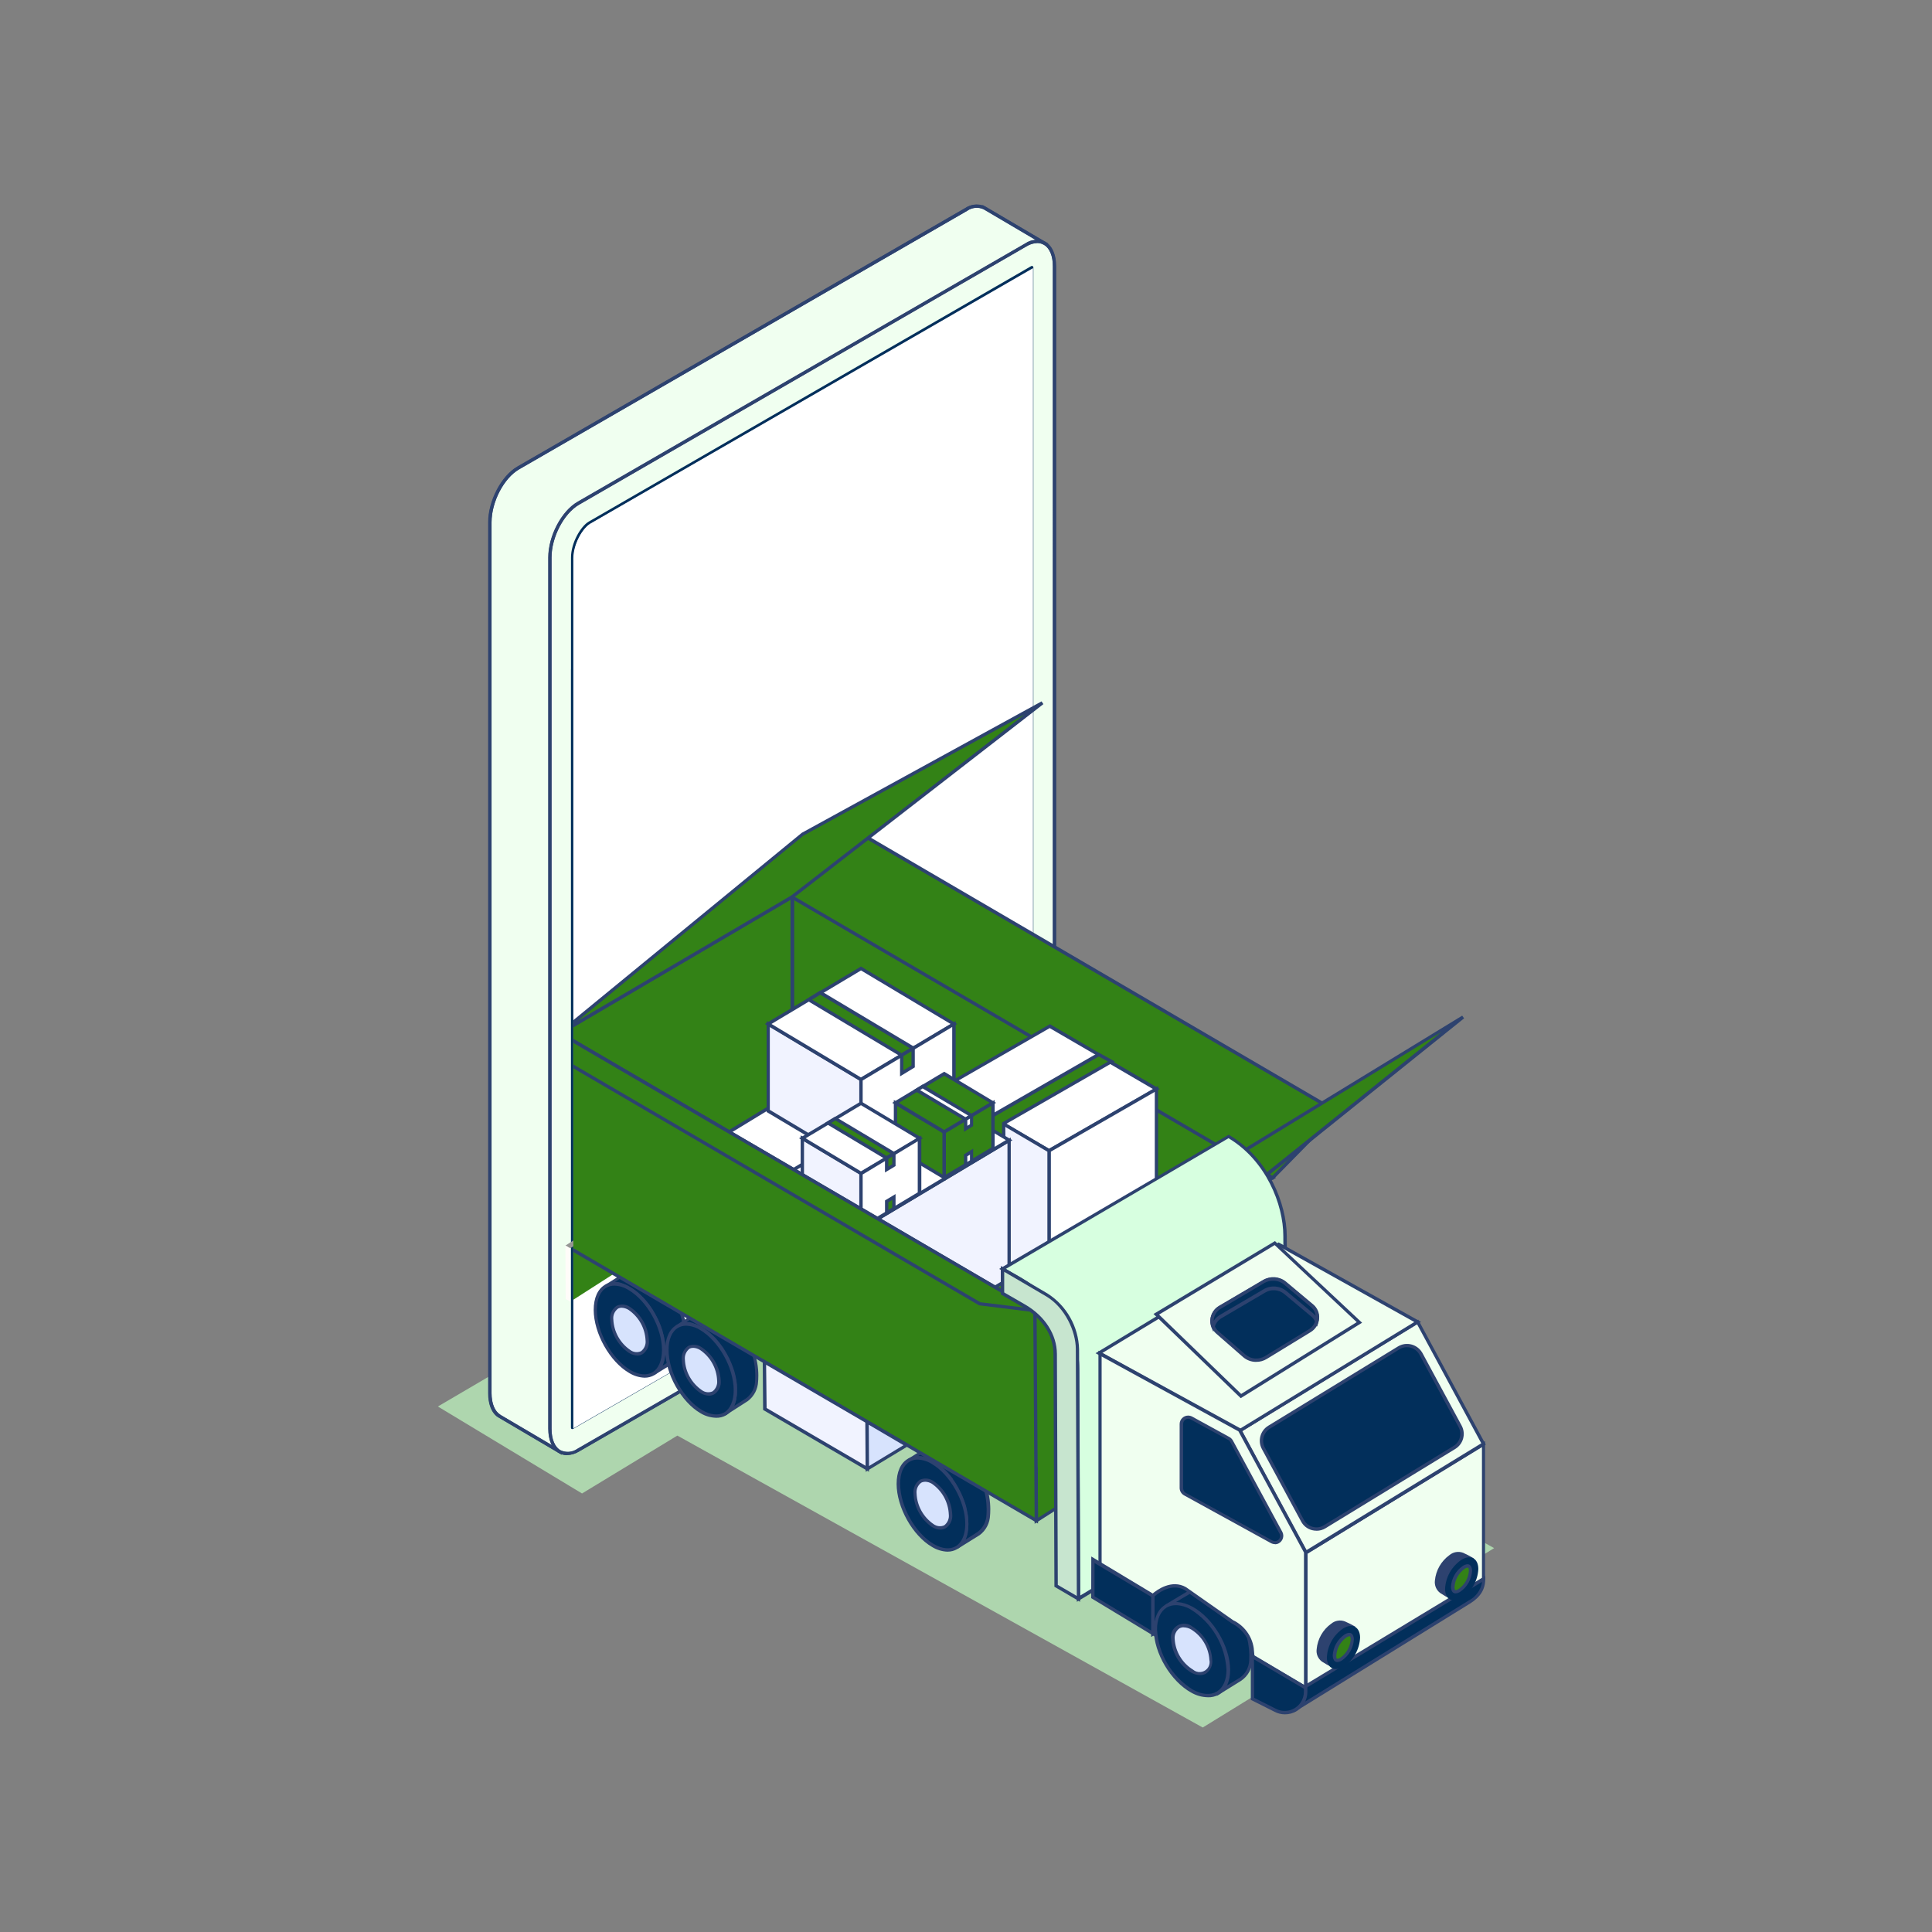 <svg xmlns="http://www.w3.org/2000/svg" id="Livello_1" data-name="Livello 1" viewBox="0 0 500 500"><rect x="0" y="0" width="500" height="500" fill="#808080" stroke="none"/><defs><style>      .cls-1, .cls-2, .cls-3, .cls-4, .cls-5, .cls-6, .cls-7, .cls-8, .cls-9, .cls-10, .cls-11, .cls-12, .cls-13, .cls-14, .cls-15, .cls-16, .cls-17, .cls-18, .cls-19 {        stroke-width: 0px;      }      .cls-1, .cls-9 {        fill: #338216;      }      .cls-1, .cls-10, .cls-11, .cls-16, .cls-17 {        fill-rule: evenodd;      }      .cls-2, .cls-10 {        fill: #f1f3ff;      }      .cls-3 {        fill: #f5961a;      }      .cls-4 {        fill: #d7e3fd;      }      .cls-5 {        fill: #2d426f;      }      .cls-6 {        fill: #c0c2c7;      }      .cls-7 {        fill: #d7ffe0;      }      .cls-8 {        fill: #969695;      }      .cls-11 {        fill: #f96266;      }      .cls-12 {        fill: #022f5b;      }      .cls-13 {        fill: #aed6ae;      }      .cls-14 {        fill: #c7e5cf;      }      .cls-15 {        fill: #fffcf9;      }      .cls-16 {        fill: #ccd0ef;      }      .cls-17, .cls-19 {        fill: #fff;      }      .cls-18 {        fill: #f0fff0;      }    </style></defs><polygon class="cls-13" points="386.68 400.65 251.24 325.46 283.65 305.79 248.64 284.61 113.32 364 150.63 386.51 175.3 371.53 311.27 447.08 386.68 400.65"></polygon><path class="cls-18" d="M134.13,121.11l115.86-66.9c1.39-.99,3.21-1.14,4.75-.42h0l15.74,9.28-13.14,10.31v211.85c0,5.4-3.29,11.68-7.34,14.02l-103.56,59.79-1.44,16.73-15.55-9.17h0l-.23-.14h0c-1.51-.91-2.46-2.97-2.46-5.86v-225.48c.01-5.4,3.3-11.68,7.35-14.02Z"></path><path class="cls-5" d="M145.39,376.5l-16.82-9.91h0c-1.44-1.13-2.24-3.27-2.24-5.94v-225.52c0-5.53,3.39-12,7.55-14.4l115.9-66.89c1.33-.89,2.98-1.15,4.51-.71v-.1l.67.38,16.33,9.6-13.47,10.57v211.65c0,5.53-3.4,11.98-7.55,14.4l-103.4,59.71-1.47,17.16ZM129.84,366.33l14.8,8.72,1.39-16.28.2-.11,103.55-59.79c3.93-2.26,7.13-8.37,7.13-13.64V73.15l12.8-10.04-15.19-8.94c-1.4-.64-3.04-.49-4.3.42l-115.87,66.89c-3.92,2.27-7.13,8.39-7.13,13.65v225.48c0,2.61.82,4.61,2.24,5.49l.38.24Z"></path><path class="cls-5" d="M145.01,376.15c-.06.01-.13.01-.19,0l-15.77-9.3-.07-.06c-1.63-1.05-2.57-3.28-2.57-6.14v-225.52c0-5.52,3.37-11.95,7.53-14.35l115.86-66.9c1.48-1.02,3.4-1.2,5.05-.45h.07l15.75,9.28c.11.06.18.18.18.3.01.13-.04.25-.14.33l-12.99,10.19v211.71c0,5.51-3.37,11.95-7.53,14.35l-103.33,59.68-1.46,16.54c0,.13-.08.25-.2.31-.06.02-.12.04-.18.04h0ZM129.5,366.19l15.19,8.96,1.38-16.14c0-.13.08-.24.19-.3l103.55-59.79c3.94-2.27,7.13-8.41,7.13-13.68V73.37c0-.12.05-.23.14-.3l12.71-9.96-15.12-8.96h0c-1.43-.64-3.09-.49-4.36.42l-115.98,66.87-.19-.32.19.32c-3.94,2.28-7.13,8.42-7.13,13.69v225.48c0,2.62.83,4.64,2.27,5.53.01.01.02.02.04.05Z"></path><path class="cls-18" d="M149.66,375.3l115.87-66.89c4.05-2.38,7.33-8.62,7.33-14.02V68.91c0-5.4-3.28-7.89-7.33-5.55l-115.87,66.89c-4.05,2.38-7.33,8.61-7.33,14.02v225.48c0,5.4,3.28,7.89,7.33,5.55Z"></path><path class="cls-5" d="M146.73,376.61c-.74,0-1.46-.19-2.09-.56-1.76-1.01-2.76-3.3-2.76-6.31v-225.48c0-5.53,3.39-11.98,7.55-14.4l115.91-66.89c1.54-1.07,3.55-1.22,5.24-.39,1.75,1.01,2.76,3.31,2.76,6.32v225.48c0,5.52-3.39,11.98-7.55,14.38l-115.92,66.9c-.95.58-2.03.9-3.14.94h0ZM268.44,62.91c-.95.04-1.88.32-2.7.82l-115.87,66.9c-3.92,2.27-7.13,8.39-7.13,13.64v225.48c0,2.68.84,4.75,2.32,5.56,1.43.68,3.09.52,4.37-.39l115.92-66.89c3.93-2.27,7.13-8.39,7.13-13.64V68.91c0-2.68-.84-4.75-2.38-5.56-.51-.29-1.08-.44-1.66-.44Z"></path><path class="cls-19" d="M262.92,303.57c2.04-1.19,4.43-5.37,4.43-8.98V69.4l-114.53,66.1c-2.05,1.19-4.43,5.36-4.43,8.98v225.19l114.53-66.1Z"></path><path class="cls-12" d="M148.14,369.84c-.06.02-.13.02-.19,0-.12-.07-.19-.2-.19-.33v-196.34h.76v195.68l113.91-65.76c1.96-1.13,4.24-5.15,4.24-8.65V69.95l-113.91,65.68c-1.96,1.13-4.24,5.15-4.24,8.65v29.29h-.75v-29.29c0-3.74,2.48-8.08,4.62-9.31l114.48-66.1c.12-.07.26-.07.38,0s.19.19.19.33v225.19c0,3.74-2.48,8.08-4.62,9.31l-114.5,66.1s-.12.05-.19.05h0Z"></path><path class="cls-5" d="M146.73,376.56c-.72,0-1.44-.18-2.07-.55-1.73-1-2.73-3.28-2.73-6.26v-225.48c0-5.51,3.39-11.95,7.53-14.35l115.89-66.89c1.52-1.07,3.52-1.21,5.18-.39,1.73,1.01,2.72,3.29,2.72,6.27v225.48c0,5.51-3.37,11.95-7.52,14.34l-115.89,66.9c-.94.58-2.01.89-3.11.93ZM268.44,62.87c-.96.04-1.9.31-2.72.82l-115.87,66.9c-3.94,2.27-7.13,8.41-7.13,13.68v225.48c0,2.7.84,4.75,2.38,5.61,1.44.68,3.12.53,4.42-.39l115.84-66.89c3.93-2.28,7.13-8.42,7.13-13.68V68.91c0-2.71-.86-4.75-2.38-5.61-.51-.29-1.08-.44-1.66-.44Z"></path><g><path class="cls-19" d="M267.35,69.4v225.19c0,3.61-2.39,7.79-4.43,8.98l-27.75,16.01h-.01s-.43.25-.43.25h-.01s-.43.26-.43.26l-4.8,2.77-.45.26-.43.24-40.07,23.14-.44.25-.43.25-39.29,22.67v-225.19c0-3.62,2.38-7.79,4.43-8.98l114.53-66.1Z"></path><path class="cls-12" d="M172.8,335.21l-10.3-6.02c-.12.06-.24.12-.34.19h0l-5.55,3.56c.11-.07.23-.14.36-.19.12-.07.25-.12.38-.17.12-.06.24-.1.36-.13.26-.08.55-.14.82-.17h1.08l.46.07c.33.06.68.13,1,.24h0l.24.1c.53.2,1.06.45,1.56.74.29.17.57.34.84.55,1.29.93,2.45,2.04,3.43,3.29,0,.07.11.12.15.19l.39.52c.04.07.08.13.13.19l.12.17c.14.21.31.44.45.67l.11.18.06.07c.4.67.8,1.37,1.19,2.09.02.04.05.08.07.13.14.3.27.59.42.9s.31.75.43,1.12l.11.31c.1.25.18.5.25.75.05.12.08.25.11.38.07.23.13.45.18.67.06.14.1.31.11.46.14.63.25,1.27.31,1.91v.34c.01.34.01.69,0,1.03h0v1.13c-.02.29-.07.56-.13.83v.24c-.12.53-.29,1.06-.5,1.57-.19.43-.44.82-.74,1.19-.06.08-.13.18-.21.25-.2.26-.44.49-.7.67-.07.07-.15.12-.23.18l5.53-3.56c1.54-1.15,2.46-2.95,2.48-4.87,0,0,.89-8.28-4.42-11.75h0Z"></path><path class="cls-5" d="M169.45,355.79l-.51-.7.14-.1.12-.1c.11-.08.21-.17.32-.26l.08-.08c.07-.06.13-.13.19-.2.07-.07.14-.15.2-.25.3-.36.53-.76.7-1.19.19-.45.32-.93.42-1.4v-.27c.05-.24.08-.48.11-.72v-1.12c0-.34-.02-.68-.06-1.02v-.32c-.06-.63-.17-1.27-.3-1.89-.02-.14-.06-.29-.1-.42v-.11c0-.19-.1-.38-.15-.57s0-.19,0-.25v-.15c-.06-.24-.14-.46-.24-.69l-.11-.32c-.1-.27-.19-.52-.3-.78l-.3-.69c-.07-.17-.15-.34-.24-.51l-.08-.15c-.33-.67-.71-1.37-1.13-2.03l-.11-.15c-.14-.24-.24-.38-.33-.51l-.15-.24s-.1-.12-.13-.18c-.04-.05-.07-.1-.11-.15l-.55-.71c-.96-1.21-2.08-2.29-3.34-3.19-.26-.19-.53-.37-.81-.52-.49-.27-.99-.51-1.5-.71l-.31-.11c-.29-.1-.58-.17-.88-.21h-1.38c-.26.04-.52.08-.78.17l-.32.11c-.11.04-.23.08-.32.14-.12.05-.23.11-.33.17h0l-.48-.74h0l5.64-3.56c.11-.07.21-.13.33-.18l.2-.1,10.51,6.14c5.46,3.56,4.68,11.88,4.64,12.21-.05,2.05-1.05,3.97-2.68,5.19l-5.61,3.44h0ZM161.14,332.21h.1l.25.1c.55.21,1.09.48,1.6.77.3.17.59.36.88.56,1.34.95,2.54,2.09,3.56,3.37l.57.72c.04.06.07.12.11.18l.3.42c.11.15.21.3.31.46l.15.24c.43.7.83,1.41,1.19,2.14l.08.14c.08.17.15.34.24.53l.31.71c.11.27.21.55.31.81l.1.3c.1.24.18.48.25.72v.18c.04.11.07.21.08.32.07.18.12.36.15.55.07.19.12.39.14.59.14.63.24,1.28.3,1.92.01.13.01.25,0,.38.02.34.02.69,0,1.03v1.13c-.02.31-.07.62-.13.91.01.1.01.2,0,.3-.11.52-.26,1.05-.46,1.54l-.12.26,3.15-2.02c1.41-1.08,2.26-2.76,2.28-4.54,0-.1.77-8.1-4.25-11.39l-10.08-5.94-.08.06-3.3,2.11h.55c.17.01.33.05.49.08.33.08.67.19.99.33h.01Z"></path><path class="cls-12" d="M162.86,333.46c-4.91-2.86-8.85-.37-8.82,5.56.02,5.93,4.01,13.06,8.91,15.9,4.89,2.84,8.84.38,8.81-5.56-.02-5.94-4.01-13.04-8.9-15.9Z"></path><path class="cls-5" d="M166.78,356.55c-1.43-.06-2.8-.5-4.01-1.25-5-2.93-9.1-10.23-9.12-16.28,0-3.12,1.03-5.44,2.93-6.53s4.11-.82,6.54.61h0c5,2.92,9.1,10.23,9.12,16.27,0,3.12-1.03,5.44-2.93,6.54-.77.44-1.64.65-2.53.64h0ZM159.01,332.72c-.72,0-1.43.18-2.05.52-1.62.94-2.49,2.98-2.48,5.78,0,5.77,3.92,12.74,8.68,15.54,2.15,1.25,4.17,1.46,5.68.59,1.51-.87,2.49-2.98,2.48-5.78,0-5.77-3.91-12.74-8.68-15.52h0c-1.09-.69-2.34-1.08-3.62-1.13h0Z"></path><path class="cls-4" d="M162.87,338.63c-2.54-1.5-4.58-.2-4.57,2.87.13,3.35,1.85,6.43,4.62,8.31,2.54,1.48,4.6.19,4.58-2.89-.14-3.35-1.85-6.43-4.63-8.3Z"></path><path class="cls-5" d="M164.92,350.82c-.76-.04-1.51-.27-2.15-.68-2.89-1.95-4.68-5.15-4.85-8.63-.14-1.4.48-2.76,1.63-3.56,1.15-.55,2.52-.43,3.56.31h0c2.89,1.96,4.68,5.15,4.83,8.63.14,1.39-.48,2.76-1.62,3.56-.43.25-.91.37-1.41.37h0ZM160.88,338.44c-.33,0-.67.08-.96.25-.87.67-1.32,1.73-1.19,2.81.15,3.18,1.78,6.1,4.42,7.89.78.59,1.83.71,2.73.31.87-.67,1.32-1.73,1.19-2.81-.14-3.17-1.78-6.09-4.41-7.89h0c-.53-.34-1.15-.53-1.78-.56h0Z"></path><path class="cls-12" d="M251.28,380.24l-10.3-6.02-.33.19h0l-5.53,3.56c.11-.08.23-.14.36-.19.12-.07.24-.13.37-.17l.36-.13c.27-.08.55-.14.83-.17h1.07c.15,0,.31.04.46.07.33.05.68.13,1,.24h.06l.24.08c.53.21,1.06.46,1.56.75.29.15.57.34.83.53,1.29.94,2.45,2.04,3.43,3.3l.17.19.39.52.12.19s.1.11.13.17c.14.21.31.44.45.67.02.06.06.12.11.18v.07c.43.68.83,1.38,1.19,2.09,0,0,0,.08.07.13.14.3.26.59.4.9s.31.75.44,1.1l.11.32c.1.25.18.5.25.75.05.12.08.25.11.38.07.23.12.45.18.67.05.15.08.31.11.46.14.63.24,1.27.3,1.91v.34c.04.34.06.69.06,1.03h0v1.13c-.02.29-.06.56-.12.83v.24c-.11.51-.25,1.01-.45,1.48-.18.45-.43.87-.72,1.25-.06.1-.14.18-.23.25-.1.13-.2.25-.32.36-.11.12-.24.21-.37.31-.07.06-.15.12-.24.17l5.55-3.56c1.53-1.15,2.45-2.95,2.48-4.87,0,0,.77-8.24-4.55-11.71h0Z"></path><path class="cls-5" d="M247.94,400.82l-.51-.7.13-.1.13-.1c.1-.07.19-.14.27-.23l.13-.13c.07-.05.13-.1.19-.14.07-.07.14-.15.2-.24.29-.36.52-.76.69-1.19.19-.45.33-.93.43-1.41v-.14c.06-.33.11-.59.13-.86v-1.1c.02-.34.02-.68,0-1.02.01-.11.01-.2,0-.31-.06-.64-.15-1.27-.3-1.9-.01-.14-.05-.29-.1-.43v-.21c0-.14-.07-.3-.12-.45-.01-.1-.04-.18-.07-.26v-.13c-.08-.29-.15-.49-.24-.7l-.12-.33c-.08-.26-.19-.51-.29-.77l-.3-.68c-.07-.18-.15-.36-.24-.52s-.06-.1-.07-.13c-.36-.71-.74-1.4-1.19-2.05v-.08l-.07-.11c-.1-.17-.2-.32-.31-.48l-.15-.24s-.11-.12-.14-.19c0,0-.07-.11-.12-.17l-.53-.69c-.96-1.22-2.08-2.3-3.34-3.21-.25-.19-.52-.36-.8-.5-.49-.29-.99-.53-1.51-.74l-.29-.1c-.3-.1-.59-.17-.9-.21-.14-.04-.3-.05-.44-.06h-.93c-.27.02-.53.08-.8.17l-.31.11c-.11.04-.23.08-.32.14h-.1l-.19.08-.08.06-.48-.72.1-.07,5.58-3.56.32-.18.2-.1,10.51,6.14c5.48,3.56,4.68,11.88,4.64,12.21-.05,2.05-1.03,3.97-2.67,5.19l-5.67,3.53h0ZM246.75,383l.23.32.3.45.13.21c.44.7.83,1.43,1.19,2.17l.08.15.24.52.3.71c.12.26.21.53.31.81l.11.3c.1.23.17.46.24.7l.06.18c.04.11.07.23.08.34.05.14.1.29.12.44v.17c.06.17.11.36.12.53.15.63.26,1.27.31,1.92v.38c.02.34.02.69,0,1.03v1.12c-.02.33-.06.65-.13.97v.25c-.11.52-.26,1.05-.46,1.54-.04.1-.07.18-.12.26l3.15-2.02c1.41-1.08,2.27-2.76,2.29-4.54,0-.1.76-8.11-4.25-11.39l-10.08-5.94-.08.06-3.27,2.19h.53c.17,0,.33.04.49.07.34.06.68.14,1.01.25l.33.11c.56.23,1.09.49,1.62.78.31.17.61.34.88.56,1.34.95,2.54,2.09,3.56,3.37l.56.72.12.18-.27.36.33-.26h0Z"></path><path class="cls-12" d="M241.34,378.49c-4.89-2.86-8.85-.37-8.81,5.56.04,5.93,4,13.06,8.9,15.9,4.89,2.84,8.85.37,8.82-5.56-.02-5.93-4.01-13.04-8.91-15.9Z"></path><path class="cls-5" d="M245.27,401.58c-1.46-.05-2.87-.48-4.11-1.25-5.01-2.93-9.1-10.24-9.12-16.28,0-3.12,1.02-5.44,2.92-6.53,1.9-1.09,4.12-.82,6.56.59h0c5,2.92,9.09,10.23,9.11,16.28,0,3.12-1.02,5.44-2.92,6.53-.74.43-1.58.65-2.43.65ZM237.5,377.74c-.72-.01-1.43.17-2.05.52-1.62.94-2.51,2.98-2.49,5.77,0,5.78,3.92,12.76,8.69,15.55,2.15,1.25,4.17,1.46,5.67.59s2.51-2.98,2.49-5.78c0-5.77-3.92-12.74-8.68-15.52h0c-1.08-.69-2.34-1.08-3.62-1.13h0Z"></path><path class="cls-4" d="M241.36,383.65c-2.54-1.48-4.6-.19-4.58,2.89.13,3.35,1.85,6.44,4.63,8.31,2.54,1.48,4.58.19,4.57-2.89-.13-3.35-1.85-6.43-4.62-8.31Z"></path><path class="cls-5" d="M243.4,395.87c-.78-.02-1.56-.26-2.22-.68-2.86-1.97-4.63-5.18-4.77-8.66-.14-1.39.48-2.76,1.62-3.56,1.16-.53,2.52-.42,3.56.32,2.89,1.95,4.68,5.15,4.85,8.63.14,1.39-.48,2.76-1.63,3.56-.43.25-.91.38-1.4.38h0ZM239.36,383.49c-.33,0-.67.08-.96.25-.87.65-1.32,1.73-1.19,2.81.14,3.17,1.78,6.09,4.41,7.89.8.59,1.84.71,2.74.31.87-.67,1.32-1.73,1.19-2.81-.13-3.19-1.76-6.14-4.39-7.95h0c-.55-.33-1.16-.51-1.79-.52v.02Z"></path><path class="cls-12" d="M191.36,345.58l-10.29-6.01-.34.18h0l-5.55,3.56c.11-.08.23-.14.36-.18.12-.08.25-.13.38-.17.11-.06.24-.11.36-.13.26-.08.55-.14.82-.17h.23c.19-.01.39-.01.58,0h.26c.15,0,.31.02.46.06.34.05.68.13,1.01.25h0l.24.08c.53.21,1.05.46,1.54.75.3.15.58.33.84.53,1.29.94,2.45,2.04,3.43,3.29l.17.2.39.52.12.18s.1.11.13.17c.14.21.31.44.44.67.05.06.08.12.11.19l.06.07c.42.67.81,1.37,1.19,2.08l.07.13c.14.3.26.59.42.9s.3.75.43,1.12l.11.31c.1.25.18.5.25.75,0,.13.08.26.11.38s.12.45.18.67c.05.15.08.31.11.46.14.63.24,1.27.3,1.92v1.37h0v1.13c0,.29-.08.56-.13.83v.23c-.11.51-.25,1.01-.45,1.5-.18.43-.43.83-.74,1.19-.06.1-.13.19-.21.26-.1.13-.2.25-.31.36-.12.11-.25.21-.38.31-.07.06-.15.12-.24.17l5.55-3.56c1.53-1.15,2.45-2.95,2.48-4.87,0,0,.84-8.18-4.47-11.66h0Z"></path><path class="cls-5" d="M188.02,366.17l-.5-.71.12-.08.13-.11c.12-.08.23-.17.33-.26l.06-.07c.07-.06.13-.13.19-.21.07-.07.14-.14.2-.23.29-.37.52-.76.71-1.19.18-.46.32-.93.42-1.41v-.14c.06-.29.11-.57.13-.87v-1.09c.02-.34.02-.69,0-1.03.01-.11.01-.2,0-.31-.06-.64-.15-1.27-.3-1.9-.01-.14-.05-.29-.1-.42v-.13c-.04-.19-.08-.37-.14-.55-.01-.08-.04-.17-.07-.25v-.14c-.07-.24-.14-.48-.24-.7l-.12-.32c-.08-.26-.19-.53-.3-.8l-.31-.71-.21-.48-.08-.15c-.34-.68-.72-1.37-1.19-2.02l-.17-.26c-.1-.15-.21-.32-.32-.48l-.11-.17.29-.34-.42.18-.13-.2-.53-.69c-.97-1.19-2.1-2.24-3.36-3.14-.26-.19-.53-.36-.8-.51-.49-.29-.99-.52-1.51-.72l-.29-.1c-.3-.1-.59-.17-.9-.21-.14-.04-.29-.06-.43-.07h-.24c-.18-.01-.36-.01-.53,0h-.17c-.27.02-.53.08-.8.15-.11.02-.21.07-.31.12-.12.02-.23.07-.32.13l-.11.06-.15.07-.1.06-.49-.72.13-.08,5.55-3.56.32-.17.21-.1,10.5,6.14c5.48,3.56,4.68,11.88,4.64,12.2-.06,2.03-1.05,3.92-2.67,5.13l-5.55,3.56h0ZM179.7,342.57h.1l.24.08c.56.21,1.09.48,1.62.77.31.17.59.36.88.57,1.34.95,2.54,2.08,3.56,3.36l.69.93s.11.12.14.19l.11.14.33.52s.06.1.08.14l.08.11c.42.68.82,1.39,1.19,2.13l.08.15c.07.14.14.31.21.48l.32.75.31.82.11.3c.1.24.17.48.24.71l.06.18c.04.11.06.21.08.33,0,.13.1.33.14.52.07.2.12.4.14.62.14.64.25,1.28.31,1.94v.38c.02.34.02.68,0,1.02v1.12c-.02.32-.07.64-.14.95.02.1.02.18,0,.27-.1.53-.26,1.05-.46,1.54-.04.1-.07.19-.12.27l3.15-2.02c1.41-1.09,2.26-2.77,2.28-4.55,0-.08.77-8.1-4.24-11.39l-10.14-5.87h-.1l-3.29,2.11h.55c.17.02.34.05.51.08.33.08.67.19.97.33h.01Z"></path><path class="cls-12" d="M181.42,343.85c-4.89-2.86-8.84-.37-8.81,5.55.02,5.91,4,13.06,8.9,15.92,4.89,2.85,8.85.37,8.82-5.56s-4.01-13.05-8.91-15.9h0Z"></path><path class="cls-5" d="M185.33,366.92c-1.44-.04-2.84-.44-4.06-1.19-5.01-2.92-9.1-10.23-9.12-16.28,0-3.11,1.03-5.44,2.92-6.53,1.89-1.09,4.12-.82,6.56.61h0c5,2.92,9.09,10.23,9.11,16.27,0,3.12-1.02,5.45-2.92,6.54-.76.4-1.62.61-2.48.58ZM177.57,343.09c-.72,0-1.43.18-2.05.53-1.62.93-2.51,2.98-2.49,5.77,0,5.78,3.92,12.76,8.69,15.54,2.15,1.26,4.16,1.47,5.68.61s2.49-2.99,2.48-5.78c0-5.78-3.92-12.74-8.68-15.54h0c-1.08-.69-2.33-1.07-3.61-1.13h-.01,0Z"></path><path class="cls-4" d="M181.44,349c-2.54-1.48-4.6-.19-4.57,2.89.14,3.33,1.85,6.39,4.62,8.25,2.54,1.48,4.58.2,4.57-2.89-.15-3.33-1.86-6.39-4.62-8.25h0Z"></path><path class="cls-5" d="M183.48,361.2c-.78-.02-1.56-.26-2.22-.68-2.87-1.95-4.66-5.13-4.83-8.6-.14-1.39.48-2.76,1.62-3.56,1.15-.55,2.52-.43,3.56.31h0c2.9,1.94,4.72,5.11,4.92,8.59.15,1.4-.48,2.77-1.63,3.56-.43.26-.91.39-1.41.38ZM179.4,348.82c-.33,0-.67.07-.96.24-.86.67-1.31,1.73-1.19,2.81.14,3.18,1.78,6.1,4.41,7.9.8.59,1.84.71,2.74.31.87-.67,1.32-1.75,1.19-2.83-.14-3.17-1.78-6.09-4.41-7.87-.53-.34-1.15-.53-1.78-.56Z"></path><polygon class="cls-9" points="176.47 318.36 158.86 329.65 148.38 336.37 148.38 322.54 176.41 304.54 176.47 318.36"></polygon><polygon class="cls-8" points="146.34 322.35 147.57 323.06 176.41 304.54 175.2 303.83 146.34 322.35"></polygon><polygon class="cls-15" points="146.34 322.35 146.4 336.16 147.61 336.87 147.57 323.06 146.34 322.35"></polygon><polygon class="cls-9" points="329.37 304.82 268.27 338.93 267.83 339.18 234.72 319.84 148.38 269.41 148.38 265.36 204.94 232.14 205.35 232.38 267.35 268.59 329.37 304.82"></polygon><path class="cls-5" d="M204.94,231.64l-56.56,33.22v1l56.59-33.26,123.52,72.18-60.66,33.86-119.46-69.75v1.02l119.45,69.77,61.74-34.48.67-.37-125.29-73.19Z"></path><polygon class="cls-9" points="205.03 302.49 267.83 339.18 327.77 303.84 205.03 232.19 205.03 302.49"></polygon><path class="cls-5" d="M267.85,339.68l-63.26-36.94v-71.26l.65.38,123.39,72.02-.64.38-60.15,35.42h0ZM205.53,302.24l62.37,36.44,59.08-34.84-121.44-70.91v69.3Z"></path><polygon class="cls-3" points="191.71 294.72 267.83 339.18 281.53 331.67 204.94 286.94 191.71 294.72"></polygon><polygon class="cls-9" points="204.94 232.14 329.37 304.82 346.05 287.81 219.54 213.92 204.94 232.14"></polygon><path class="cls-5" d="M329.45,305.36l-.3-.17-124.82-72.93,15.14-18.92.33.19,126.99,74.17-17.35,17.65h0ZM205.6,232.02l123.7,72.25,16.06-16.37-125.71-73.42-14.05,17.54Z"></path><polygon class="cls-9" points="344.73 339.36 323.41 327.95 323.25 303.84 302.75 316.91 293.43 311.92 220.06 352.65 268.11 379.99 268.19 393.54 323.61 358.2 323.56 351.53 344.73 339.36"></polygon><path class="cls-5" d="M267.76,394.34l-.08-14.09-48.49-27.61.67-.37,73.57-40.85,9.31,4.98,20.94-13.35.17,24.65,21.84,11.65-21.63,12.44v6.66l-.2.13-56.08,35.76h0ZM220.97,352.65l47.58,27.09.1,13.06,54.54-34.79v-6.69l20.7-11.88-20.9-11.28v-.26l-.15-23.33-20.05,12.78-9.34-4.99-72.47,40.28h0Z"></path><path class="cls-6" d="M220.97,308.15c.58-.34,1.32-.34,1.9,0l37.29,20.36c.99.55,1.33,1.79.78,2.78-.18.33-.45.59-.78.78l-37.47,21.03c-.58.33-1.28.33-1.86,0l-37.31-20.05c-.99-.55-1.33-1.79-.78-2.78.18-.33.45-.59.78-.78l37.45-21.34h0Z"></path><path class="cls-6" d="M271.38,300.85c.45-.26,1.01-.26,1.46,0l28.61,15.61c.74.45.97,1.41.53,2.15-.13.21-.31.4-.53.53l-28.72,16.15c-.44.25-.99.25-1.43,0l-28.61-15.44c-.74-.44-.99-1.39-.56-2.13.13-.23.32-.42.56-.56l28.68-16.32Z"></path><polygon class="cls-19" points="257.62 289.71 271.48 297.81 299.28 281.81 285.42 273.72 257.62 289.71"></polygon><path class="cls-5" d="M271.49,298.31l-14.74-8.61,28.67-16.49,14.73,8.61-28.66,16.49h0ZM258.43,289.71l13.06,7.59,26.93-15.44-12.99-7.59-27,15.44Z"></path><polygon class="cls-19" points="243.94 281.5 257.8 289.6 285.6 273.62 271.74 265.52 243.94 281.5"></polygon><path class="cls-5" d="M257.79,290.16l-14.73-8.6,28.66-16.5,14.73,8.61-28.66,16.49ZM244.72,281.56l13.06,7.6,26.94-15.5-13.06-7.59-26.94,15.49h0Z"></path><polygon class="cls-19" points="271.48 335.71 299.28 319.72 299.28 281.81 271.48 297.81 271.48 335.71"></polygon><path class="cls-5" d="M271.05,336.48v-38.92l28.67-16.5v38.91l-28.67,16.51h0ZM271.92,298.07v36.9l26.94-15.44v-36.96l-26.94,15.5h0Z"></path><polygon class="cls-2" points="243.69 319.34 271.48 335.71 271.48 297.81 243.69 281.43 243.69 319.34"></polygon><path class="cls-5" d="M271.92,336.48l-28.67-16.89v-38.93l28.67,16.89v38.93ZM244.13,319.09l26.93,15.86v-36.89l-26.93-15.87v36.9Z"></path><polygon class="cls-9" points="256.5 288.91 256.5 292.42 259.78 294.45 259.77 290.75 287.63 274.72 284.31 272.91 256.5 288.91"></polygon><path class="cls-5" d="M260.22,295.23l-4.15-2.58v-4l28.23-16.24,4.23,2.29-28.37,16.3.06,4.23ZM256.94,292.17l2.38,1.5v-3.16l.21-.13,27.22-15.65-2.38-1.32-27.32,15.75-.12,3.02h0Z"></path><polygon class="cls-10" points="222.82 353.87 261.17 330.96 261.17 295.1 222.82 318.02 222.82 353.87"></polygon><path class="cls-5" d="M222.39,354.64v-36.82l.2-.12,39-23.31v36.82l-.2.12-39,23.31ZM223.26,318.27v34.84l37.47-22.4v-34.84l-37.47,22.4Z"></path><polygon class="cls-17" points="184.47 295.52 222.82 318.02 261.17 295.1 222.82 272.19 184.47 295.52"></polygon><path class="cls-5" d="M222.82,318.53l-.21-.13-38.98-22.89,39.19-23.84.23.13,38.97,23.29-39.19,23.43h0ZM185.33,295.51l37.48,21.97,37.51-22.42-37.51-22.36-37.48,22.82h0Z"></path><polygon class="cls-17" points="201.29 305.15 206.01 308 244.36 285.08 239.67 282.2 201.29 305.15"></polygon><path class="cls-5" d="M206.02,308.51l-5.58-3.36,39.19-23.46,5.52,3.4-39.14,23.42ZM202.14,305.15l3.88,2.38,37.51-22.45-3.86-2.38-37.53,22.45Z"></path><polygon class="cls-11" points="184.47 331.36 222.82 353.87 222.82 318.02 184.47 295.52 184.47 331.36"></polygon><path class="cls-5" d="M223.26,354.63l-39.19-23.02v-36.82l39.19,23.02v36.82ZM184.91,331.11l37.48,22v-34.84l-37.48-22.01v34.85Z"></path><polygon class="cls-17" points="201.29 312.64 206.01 315.49 206.01 308 201.29 305.15 201.29 312.64"></polygon><path class="cls-5" d="M206.45,316.29l-5.59-3.39v-8.49l5.59,3.37v8.5ZM201.7,312.42l3.86,2.38v-6.47l-3.86-2.38v6.47Z"></path><polygon class="cls-17" points="201.29 341.23 206.01 344 206.01 336.51 201.29 333.65 201.29 341.23"></polygon><path class="cls-5" d="M206.45,344.8l-5.61-3.27v-8.61l5.61,3.37v8.5ZM201.7,341.03l3.85,2.26v-6.5l-3.85-2.38v6.62Z"></path><polygon class="cls-10" points="198.79 287.48 222.83 301.84 222.83 279.38 198.79 265 198.79 287.48"></polygon><path class="cls-5" d="M223.26,302.61l-24.86-14.82v-23.54l24.94,14.88-.08,23.48h0ZM199.23,287.23l23.16,13.85v-21.45l-23.16-13.85v21.45Z"></path><polygon class="cls-17" points="198.79 265 222.83 279.38 246.86 265 222.83 250.64 198.79 265"></polygon><path class="cls-5" d="M222.83,279.87l-.23-.13-24.66-14.74,24.88-14.87.23.14,24.66,14.73-24.88,14.87h0ZM199.65,265l23.18,13.86,23.18-13.86-23.18-13.85-23.18,13.85Z"></path><polygon class="cls-1" points="209.33 258.72 233.35 273.09 236.31 271.3 212.26 256.92 209.33 258.72"></polygon><path class="cls-5" d="M233.35,273.59l-24.87-14.86,3.78-2.38.23.14,24.68,14.75-3.81,2.34ZM210.17,258.72l23.18,13.86,2.13-1.28-23.21-13.87-2.1,1.29h0Z"></path><polygon class="cls-17" points="222.83 301.84 246.86 287.48 246.86 265 222.83 279.38 222.83 301.84"></polygon><path class="cls-5" d="M222.39,302.61v-23.48l24.94-14.88v23.54l-24.94,14.82h0ZM223.26,279.63v21.45l23.17-13.85v-21.45l-23.17,13.85Z"></path><polygon class="cls-1" points="233.35 277.78 236.31 275.99 236.31 271.3 233.35 273.09 233.35 277.78"></polygon><path class="cls-5" d="M232.93,278.56v-5.71l3.82-2.32v5.71l-3.82,2.32ZM233.79,273.33v3.68l2.09-1.26v-3.68l-2.09,1.26Z"></path><polygon class="cls-16" points="233.37 295.56 236.32 293.77 236.32 289.08 233.37 290.86 233.37 295.56"></polygon><polygon class="cls-1" points="231.75 297.22 244.36 304.76 244.36 292.96 231.75 285.43 231.75 297.22"></polygon><path class="cls-5" d="M244.8,305.52l-13.48-8.05v-12.8l13.48,8.06v12.79ZM232.19,296.98l11.75,7.01v-10.77l-11.75-7.02v10.78Z"></path><polygon class="cls-1" points="231.75 285.43 244.36 292.96 256.98 285.43 244.36 277.89 231.75 285.43"></polygon><path class="cls-5" d="M244.36,293.47l-13.46-8.06,13.46-8.05,13.42,8.05-13.42,8.06ZM232.61,285.41l11.76,7.03,11.77-7.03-11.77-7.01-11.76,7.01Z"></path><polygon class="cls-17" points="237.27 282.13 249.89 289.67 251.44 288.74 238.82 281.18 237.27 282.13"></polygon><path class="cls-5" d="M249.89,290.16l-13.48-8.03,2.38-1.47,13.47,8.06-2.36,1.44ZM238.12,282.12l11.77,7.03.71-.43-11.82-7.03-.67.43Z"></path><polygon class="cls-1" points="244.36 304.76 256.98 297.22 256.98 285.43 244.36 292.96 244.36 304.76"></polygon><path class="cls-5" d="M243.94,305.52v-12.79l13.48-8.06v12.8l-13.48,8.05ZM244.8,293.21v10.77l11.73-7.01v-10.78l-11.73,7.02h0Z"></path><polygon class="cls-17" points="249.89 292.13 251.44 291.19 251.44 288.74 249.89 289.67 249.89 292.13"></polygon><path class="cls-5" d="M249.47,292.9v-3.48l2.38-1.46v3.48l-2.38,1.46ZM250.34,289.91v1.44l.69-.4v-1.46l-.69.43h0Z"></path><polygon class="cls-17" points="249.89 301.46 251.44 300.53 251.44 298.06 249.89 299 249.89 301.46"></polygon><path class="cls-5" d="M249.47,302.23v-3.48l2.38-1.46v3.48l-2.38,1.46ZM250.34,299.25v1.45l.69-.42v-1.45l-.69.42Z"></path><polygon class="cls-10" points="207.64 308.78 222.82 317.85 222.82 303.66 207.64 294.59 207.64 308.78"></polygon><path class="cls-5" d="M223.26,318.67l-16.05-9.6v-15.24l16.05,9.58v15.25h0ZM208.08,308.58l14.31,8.55v-13.22l-14.31-8.55v13.22Z"></path><polygon class="cls-17" points="207.64 294.59 222.82 303.66 238 294.59 222.82 285.52 207.64 294.59"></polygon><path class="cls-5" d="M222.82,304.16l-16.02-9.57,16.02-9.57,16.02,9.57-16.02,9.57ZM208.5,294.59l14.32,8.56,14.34-8.56-14.34-8.56-14.32,8.56Z"></path><polygon class="cls-1" points="214.29 290.62 229.47 299.7 231.33 298.57 216.14 289.48 214.29 290.62"></polygon><path class="cls-5" d="M229.47,300.2l-16.02-9.57,2.7-1.65,16.05,9.58-2.72,1.64ZM215.13,290.62l14.34,8.56,1.02-.62-14.28-8.58-1.08.63Z"></path><polygon class="cls-17" points="222.82 317.85 238 308.78 238 294.59 222.82 303.66 222.82 317.85"></polygon><path class="cls-5" d="M222.39,318.67v-15.2l16.05-9.58v15.19l-16.05,9.6h0ZM223.26,303.96v13.17l14.25-8.55v-13.22l-14.25,8.6Z"></path><polygon class="cls-1" points="229.47 302.66 231.33 301.53 231.33 298.57 229.47 299.7 229.47 302.66"></polygon><path class="cls-5" d="M229.03,303.43v-3.98l2.74-1.65v3.98l-2.74,1.65ZM229.91,299.94v1.96l1-.61v-1.96l-1,.61Z"></path><polygon class="cls-1" points="229.47 313.89 231.35 312.76 231.35 309.79 229.47 310.92 229.47 313.89"></polygon><path class="cls-5" d="M229.04,314.65v-3.98l2.73-1.65v3.98l-2.73,1.65ZM229.91,311.17v1.95l1-.61v-1.95l-1,.61Z"></path><polygon class="cls-9" points="268.19 393.54 188.1 346.74 158.86 329.65 148.38 323.52 148.38 269.39 234.73 319.83 267.83 339.16 267.83 339.62 268.19 393.54"></polygon><path class="cls-5" d="M268.27,339.16v-.25l-33.1-19.34-86.79-50.68v1.02l85.91,50.17,33.11,19.34.36,53.35-79.22-46.29-40.16-23.47v1.01l39.29,22.96,80.97,47.31-.37-55.13Z"></path><polygon class="cls-9" points="317.2 300.73 267.86 339.17 327.87 303.93 378.64 263.15 317.2 300.73"></polygon><path class="cls-5" d="M268.08,339.55l-.49-.72,49.37-38.46,61.45-37.52.5.7-50.78,40.79-60.06,35.22h0ZM317.44,301.09l-44.09,34.35,54.29-31.88,45.43-36.5-55.63,34.03h0Z"></path><polygon class="cls-2" points="197.83 352.44 197.91 364.64 224.46 380.14 224.37 367.96 197.83 352.44"></polygon><path class="cls-5" d="M224.9,380.9l-27.41-16.01-.1-13.21,27.42,16.01.08,13.21ZM198.4,364.39l25.67,14.99-.07-11.18-25.73-15,.13,11.19Z"></path><polygon class="cls-4" points="224.46 380.14 234.67 373.97 224.37 367.96 224.46 380.14"></polygon><path class="cls-5" d="M224.03,380.91l-.1-13.72,11.59,6.76-11.5,6.96ZM224.83,368.72l.07,10.69,8.93-5.4s-9-5.29-9-5.29Z"></path><polygon class="cls-9" points="267.83 339.18 253.57 337.44 229.04 323.12 148.38 276 148.38 269.41 234.72 319.84 267.83 339.18"></polygon><path class="cls-5" d="M235.16,319.59l-86.77-50.69v1.01l85.91,50.18,31.51,18.4-12.08-1.47-24.23-14.16-81.11-47.37v1l80.23,46.87,24.74,14.45,14.48,1.81,2.04.25-34.72-20.27Z"></path><path class="cls-7" d="M317.93,294.17l-58.48,34.22,4.42,2.57c9.41,5.5,14.98,14.25,15.01,23.43l.23,59.39,53.67-32.26-.17-61.56c-.1-9.25-5.27-20.3-14.68-25.79Z"></path><path class="cls-5" d="M278.68,414.55l-.24-60.16c0-9.04-5.57-17.66-14.8-23.05l-5.05-2.95,59.39-34.72.21.12c10.14,5.94,14.8,17.72,14.83,26.13l.24,61.76-.21.12-54.37,32.75h0ZM260.32,328.39l3.77,2.15c9.5,5.55,15.19,14.44,15.24,23.75l.23,58.63,52.79-31.74-.23-61.32c0-8.15-4.49-19.49-14.18-25.29l-57.62,33.81h0Z"></path><path class="cls-14" d="M270.93,335.09l-11.49-6.7v6.34l5.68,3.31c4.96,2.9,7.9,7.48,7.92,12.36l.24,59.99,5.78,3.39-.26-64.67c-.17-5.69-3.11-10.93-7.87-14.03h0Z"></path><path class="cls-5" d="M279.54,414.55l-6.66-3.9-.24-60.24c0-4.75-2.9-9.18-7.7-11.98l-5.94-3.44v-7.35l12.13,7.13c4.93,3.16,7.97,8.55,8.14,14.41l.27,65.38ZM273.75,410.16l4.93,2.87-.26-63.91c0-4.44-2.72-10.69-7.71-13.65h0l-10.82-6.33v5.34l5.5,3.18c5.07,2.96,8.11,7.72,8.14,12.73l.23,59.75Z"></path><polygon class="cls-12" points="298.36 422.86 340.14 395.82 340.14 386.05 298.36 412.09 298.36 422.86"></polygon><path class="cls-5" d="M297.92,423.66v-11.81l.2-.13,42.46-26.46v10.8l-.19.13-42.47,27.47ZM298.79,412.34v9.73l40.95-26.49v-8.75l-40.95,25.51h0Z"></path><path class="cls-12" d="M323.11,423.64c-.99-1.67-2.43-3.05-4.16-3.96l-11.01-7.74c-.11,0-6.02,3.62-6.02,3.62,0,0,13.43,22.46,13.39,22.5l5.76-3.49c1.62-1.09,2.6-2.9,2.65-4.85.13-2.04-.07-4.1-.61-6.08h0Z"></path><path class="cls-5" d="M314.96,438.85l-.19-.87c-1.39-2.38-11.63-19.61-13.06-21.91l-1.48.61,1.46-1.48c5.94-3.56,6.05-3.62,6.09-3.65l.21-.08,11.2,7.87c1.78.94,3.27,2.36,4.29,4.1v.11c.55,2.03.76,4.13.63,6.22-.06,2.09-1.13,4.01-2.86,5.19l-6.28,3.9h0ZM302.48,415.73c.69,1,2.21,3.56,6.07,10.05,2.89,4.83,6.07,10.2,6.92,11.68l5.37-3.25c1.48-1.02,2.39-2.7,2.45-4.5h0c.12-1.98-.07-3.97-.58-5.88-.95-1.58-2.32-2.87-3.96-3.73l-10.83-7.6c-.74.4-3.43,2.03-5.44,3.24h0Z"></path><path class="cls-12" d="M308.42,416.17c-5.2-2.86-9.41-.37-9.38,5.56.39,6.53,3.93,12.46,9.5,15.9,5.2,2.86,9.39.38,9.37-5.55-.4-6.53-3.93-12.46-9.49-15.92Z"></path><path class="cls-5" d="M312.59,439.25c-1.51-.02-2.98-.44-4.29-1.19-5.32-2.92-9.67-10.23-9.69-16.28,0-3.02,1.03-5.31,2.93-6.44s4.43-.96,7.13.5c5.32,2.92,9.67,10.23,9.69,16.3,0,3.02-1.03,5.31-2.93,6.44-.87.48-1.85.71-2.84.68h0ZM304.33,415.42c-.83-.01-1.65.19-2.38.61-1.63.97-2.52,2.99-2.51,5.7.38,6.37,3.82,12.15,9.24,15.52,2.38,1.31,4.58,1.5,6.22.52s2.52-2.99,2.51-5.69c-.38-6.37-3.82-12.16-9.24-15.54h0c-1.16-.69-2.49-1.08-3.85-1.13Z"></path><path class="cls-4" d="M308.44,421.33c-2.71-1.48-4.88-.19-4.87,2.87.18,3.41,2.01,6.51,4.91,8.31,2.71,1.48,4.89.19,4.88-2.89-.19-3.41-2.02-6.5-4.92-8.3h0Z"></path><path class="cls-5" d="M310.6,433.52c-.83-.01-1.65-.25-2.38-.67-3.02-1.88-4.93-5.1-5.14-8.63-.32-1.86.93-3.65,2.79-3.97.96-.17,1.95.08,2.72.69h0c3.02,1.88,4.94,5.1,5.14,8.65.14,1.39-.48,2.76-1.63,3.56-.46.25-.99.38-1.51.37ZM306.32,421.14c-.39,0-.78.1-1.12.3-.86.65-1.31,1.7-1.19,2.77.2,3.24,1.98,6.19,4.75,7.89,1.08.94,2.72.82,3.66-.26.53-.62.75-1.45.57-2.24-.19-3.23-1.94-6.16-4.69-7.87h0c-.59-.36-1.28-.56-1.98-.57h0Z"></path><polygon class="cls-18" points="337.96 401.83 337.91 439.35 383.97 408.6 383.97 373.7 337.96 401.83"></polygon><path class="cls-5" d="M337.47,440.16v-38.57l.21-.13,46.65-28.51v35.9l-.19.13-46.68,31.17h0ZM338.4,402.08v36.45l45.13-30.16v-33.89l-45.13,27.59h0Z"></path><polygon class="cls-18" points="320.88 370.25 337.96 401.83 383.97 373.7 366.88 342.11 320.88 370.25"></polygon><path class="cls-5" d="M337.8,402.44l-.23-.4-17.27-31.94.34-.21,46.4-28.37,17.48,32.35-.34.21-46.39,28.36h0ZM321.46,370.37l16.63,30.82,45.26-27.67-16.63-30.82-45.26,27.67h0Z"></path><path class="cls-12" d="M367.74,350.39c-1.07-2-3.55-2.74-5.55-1.67-.07.04-.14.08-.21.12l-33.55,20.51c-1.86,1.14-2.51,3.54-1.47,5.46l10.14,18.75c1.08,2,3.59,2.74,5.59,1.65.06-.04.12-.06.17-.1l33.55-20.52c1.86-1.14,2.52-3.54,1.47-5.46l-10.14-18.74h0Z"></path><path class="cls-5" d="M340.72,396.15c-.4,0-.8-.05-1.19-.15-1.21-.32-2.23-1.13-2.81-2.23l-10.14-18.74c-1.15-2.13-.44-4.79,1.63-6.05l33.55-20.51c2.15-1.31,4.95-.63,6.27,1.52.04.06.07.13.11.19l10.13,18.75c1.15,2.13.44,4.79-1.63,6.05l-33.55,20.51c-.71.44-1.53.67-2.36.67h0ZM364.12,348.64c-.68,0-1.34.19-1.91.55l-33.55,20.55c-1.66,1.02-2.24,3.16-1.32,4.88l10.14,18.75c.48.88,1.29,1.52,2.26,1.78.97.27,2.02.13,2.87-.42l33.55-20.51c1.67-1.02,2.24-3.16,1.32-4.88l-10.14-18.75c-.48-.89-1.29-1.53-2.27-1.81-.31-.08-.63-.13-.95-.13h0Z"></path><polygon class="cls-18" points="284.38 350.19 320.88 370.25 366.88 342.11 330.9 322.03 284.38 350.19"></polygon><path class="cls-5" d="M320.89,370.75l-.21-.12-37.15-20.42,47.37-28.68.23.12,36.63,20.45-46.86,28.65h0ZM285.26,350.16l35.63,19.59,45.13-27.61-35.11-19.61-45.66,27.64h0Z"></path><path class="cls-18" d="M284.71,350.33v54.5l13.65,8.14s4.28-4.23,8.44-1.82l12.15,8.53c2.74,1.31,4.66,3.9,5.11,6.9l.14,2.09,13.71,8.12v-34.99l-17.08-31.58-36.12-19.89h0Z"></path><path class="cls-5" d="M338.35,437.57l-14.56-8.65-.15-2.3c-.44-2.86-2.27-5.31-4.88-6.56l-12.2-8.55c-3.8-2.2-7.85,1.72-7.9,1.77l-.24.24-.29-.18-13.86-8.25v-55.54l36.88,20.19.06.11,17.14,31.69v36.04h0ZM324.63,428.41l12.84,7.63v-34.23l-16.96-31.37-35.41-19.38v53.54l13.16,7.84c1.02-.88,4.92-3.86,8.72-1.66l12.19,8.55c2.86,1.37,4.85,4.09,5.3,7.22l.17,1.86h0Z"></path><path class="cls-12" d="M318.73,372.96c-.17-.3-.4-.55-.7-.71l-9.64-5.3c-.86-.48-1.94-.17-2.4.69-.14.26-.21.56-.23.86v16.63c0,.64.36,1.24.91,1.54l22.38,12.3c.88.44,1.94.08,2.38-.78.25-.5.25-1.09,0-1.59l-12.7-23.64h0Z"></path><path class="cls-5" d="M329.96,399.62c-.37,0-.74-.1-1.07-.27l-22.41-12.32c-.72-.38-1.18-1.12-1.19-1.92v-16.56c0-1.21.99-2.2,2.2-2.2.37,0,.74.1,1.06.27l9.66,5.3c.37.21.67.52.87.89h0l12.78,23.62c.57,1.08.15,2.41-.91,2.98-.31.17-.65.25-1.01.26l.04-.06ZM307.53,367.16c-.24,0-.48.06-.68.19-.42.25-.68.7-.65,1.19v16.63c0,.49.26.95.69,1.19l22.42,12.32c.52.29,1.16.19,1.58-.23.43-.42.52-1.07.23-1.58l-12.76-23.71c-.12-.23-.31-.42-.53-.53l-9.66-5.26c-.19-.13-.42-.2-.64-.2h0Z"></path><polygon class="cls-18" points="299.26 340.13 321.15 361.29 351.83 342.24 329.94 321.73 299.26 340.13"></polygon><path class="cls-5" d="M321.09,361.84l-22.57-21.79,31.44-18.86.24.23,22.31,20.9-31.42,19.53ZM299.97,340.21l21.24,20.54,29.91-18.58-21.24-19.94-29.91,17.98h0Z"></path><path class="cls-12" d="M332.46,332.06c-1.54-1.25-3.69-1.41-5.4-.4l-11.33,6.66c-1.92,1.02-2.66,3.42-1.64,5.34.24.45.56.84.95,1.18l7.02,6.07c1.56,1.31,3.78,1.47,5.51.42l11.28-6.89c1.91-1.07,2.6-3.48,1.53-5.39-.24-.44-.57-.82-.95-1.14l-6.97-5.84h0Z"></path><path class="cls-5" d="M325.08,352.46c-1.21,0-2.39-.42-3.31-1.19l-6.97-6.09c-1.08-.91-1.66-2.3-1.54-3.72.14-1.5,1-2.83,2.3-3.56l11.33-6.66c1.88-1.1,4.25-.93,5.94.45l6.97,5.84c1.1.89,1.71,2.27,1.6,3.69-.12,1.48-.95,2.81-2.23,3.56l-11.28,6.89c-.84.52-1.82.8-2.8.78ZM329.48,331.45c-.77,0-1.53.2-2.2.58l-11.3,6.66c-1.05.59-1.75,1.65-1.88,2.85-.08,1.13.38,2.23,1.25,2.97l7.02,6.08c1.41,1.19,3.43,1.33,5,.37l11.28-6.9c1.03-.59,1.72-1.66,1.82-2.85.08-1.14-.4-2.26-1.29-2.97l-6.97-5.84c-.77-.63-1.73-.96-2.73-.95h0Z"></path><path class="cls-12" d="M339.43,337.91l-6.97-5.84c-1.54-1.25-3.69-1.41-5.4-.4l-11.33,6.66c-1.76.96-2.54,3.08-1.82,4.95.27-1.08.97-2.02,1.95-2.58l11.34-6.66c1.71-1,3.86-.83,5.39.42l6.97,5.83c.53.43.94,1,1.19,1.63.38-1.47-.13-3.04-1.32-4h0Z"></path><path class="cls-5" d="M314,344.68l-.5-1.19c-.78-2.08.07-4.42,2.01-5.5l11.33-6.66c1.88-1.1,4.25-.93,5.94.45l6.97,5.84c1.32,1.07,1.89,2.8,1.46,4.44l-.33,1.28-.5-1.19c-.23-.56-.58-1.06-1.05-1.45l-6.98-5.83c-1.39-1.13-3.35-1.28-4.89-.37l-11.33,6.65c-.88.5-1.51,1.34-1.76,2.32l-.37,1.2ZM329.44,331.45c-.77,0-1.53.2-2.2.58l-11.26,6.66c-1.15.63-1.86,1.84-1.89,3.15.4-.62.94-1.14,1.58-1.52l11.33-6.65c1.88-1.12,4.25-.94,5.94.45l6.97,5.83c.2.17.4.37.57.57-.11-.89-.56-1.71-1.26-2.28l-6.97-5.84c-.78-.64-1.77-.97-2.78-.95h-.04Z"></path><path class="cls-12" d="M337.6,436.61l-1.84,5.49,44.44-27.45c2.38-1.44,3.77-3.29,3.77-6.05l-46.37,28.01h0Z"></path><path class="cls-5" d="M334.99,443.09l2.27-6.77.11-.07,47.02-28.41v.77c0,2.71-1.26,4.75-3.97,6.41l-45.43,28.07h0ZM337.98,436.89l-1.4,4.2,43.42-26.82c1.91-.94,3.25-2.77,3.56-4.88l-45.58,27.5h0Z"></path><path class="cls-5" d="M344.49,420.23c-2.14,1.54-3.5,3.94-3.74,6.58-.17,1.25.36,2.48,1.38,3.22.83.55,1.7,1.03,2.6,1.47l6.06-10.5c-.88-.52-1.79-.97-2.73-1.38-1.21-.46-2.58-.23-3.56.61h0Z"></path><path class="cls-12" d="M347.64,421.42c-2.53,1.69-4.11,4.48-4.25,7.52,0,2.73,1.97,3.79,4.35,2.38,2.54-1.67,4.12-4.48,4.25-7.52-.02-2.74-1.97-3.8-4.35-2.38Z"></path><path class="cls-9" d="M349.24,423.02c-.36.02-.7.14-1,.34-1.71,1.15-2.78,3.04-2.9,5.1,0,.46.11,1.19.71,1.19.36-.02.71-.14,1.01-.34,1.7-1.16,2.77-3.04,2.89-5.1.02-.42-.07-1.19-.71-1.19Z"></path><path class="cls-5" d="M346.09,430.13c-.34,0-1.12-.17-1.19-1.67.11-2.21,1.26-4.24,3.1-5.48.36-.23.76-.37,1.19-.4.34,0,1.13.17,1.19,1.67-.11,2.21-1.26,4.24-3.1,5.48-.36.24-.76.37-1.19.4ZM349.28,423.45c-.29.04-.55.13-.78.29-1.57,1.09-2.55,2.84-2.67,4.75,0,.3,0,.81.27.81.29-.04.55-.13.78-.29,1.57-1.09,2.55-2.84,2.67-4.75,0-.3-.06-.81-.31-.81h.04Z"></path><path class="cls-5" d="M375.1,402.47c-2.14,1.56-3.5,3.94-3.75,6.58-.15,1.25.37,2.48,1.39,3.23.83.56,1.71,1.06,2.6,1.51l6.05-10.5c-.88-.53-1.79-1.01-2.73-1.43-1.21-.45-2.57-.23-3.55.61h0Z"></path><path class="cls-12" d="M378.24,403.66c-2.53,1.7-4.11,4.49-4.26,7.53,0,2.73,1.98,3.79,4.36,2.38,2.53-1.69,4.11-4.48,4.25-7.52-.02-2.76-1.97-3.81-4.35-2.39Z"></path><path class="cls-9" d="M379.88,405.26c-.36.02-.71.14-1.01.34-1.7,1.16-2.77,3.04-2.89,5.1,0,.46.11,1.25.7,1.25.36-.02.71-.14,1.01-.34,1.71-1.16,2.77-3.05,2.89-5.11,0-.46-.1-1.24-.7-1.24Z"></path><path class="cls-5" d="M376.69,412.38c-.33,0-1.12-.15-1.19-1.66.12-2.21,1.26-4.24,3.1-5.48.36-.24.76-.38,1.19-.42.33,0,1.13.17,1.19,1.67-.11,2.21-1.26,4.24-3.1,5.48-.36.24-.76.37-1.19.4ZM379.88,405.7c-.29.02-.55.12-.78.27-1.57,1.09-2.55,2.84-2.67,4.75,0,.3.06.81.26.81.29-.02.55-.13.78-.29,1.58-1.09,2.57-2.84,2.68-4.75-.04-.3-.04-.8-.27-.8Z"></path><polygon class="cls-9" points="207.69 215.92 148.37 264.57 148.38 265.36 204.94 232.14 269.77 181.89 207.69 215.92"></polygon><path class="cls-5" d="M269.56,181.51l-2.21,1.21-59.87,32.82-59.09,48.46v1.86l56.83-33.37.13-.11,62-48.07,2.68-2.08-.48-.72ZM204.73,231.77l-55.22,32.42,58.39-47.92,57.27-31.37-60.44,46.87Z"></path><polygon class="cls-12" points="282.83 413.35 298.36 422.73 298.36 412.97 282.83 403.73 282.83 413.35"></polygon><path class="cls-5" d="M298.79,423.51l-16.39-9.91.02-10.78,16.37,9.86v10.83ZM283.26,413.11l14.66,8.88v-8.74l-14.66-8.73v8.59h0Z"></path><path class="cls-12" d="M324.14,439.66l5.94,3c2.66,1.33,5.9.25,7.23-2.41.37-.72.56-1.53.57-2.34v-1.06l-13.78-8.12.04,10.93h0Z"></path><path class="cls-5" d="M332.54,443.67c-.91,0-1.82-.21-2.62-.63l-6.21-3.12v-11.98l14.64,8.63v1.31c0,2.02-1.05,3.9-2.77,4.95-.91.56-1.97.84-3.04.84ZM324.57,439.39l5.74,2.89c2.46,1.2,5.43.18,6.63-2.28.32-.67.5-1.4.5-2.14v-.81l-12.91-7.61.05,9.95Z"></path></g></svg>